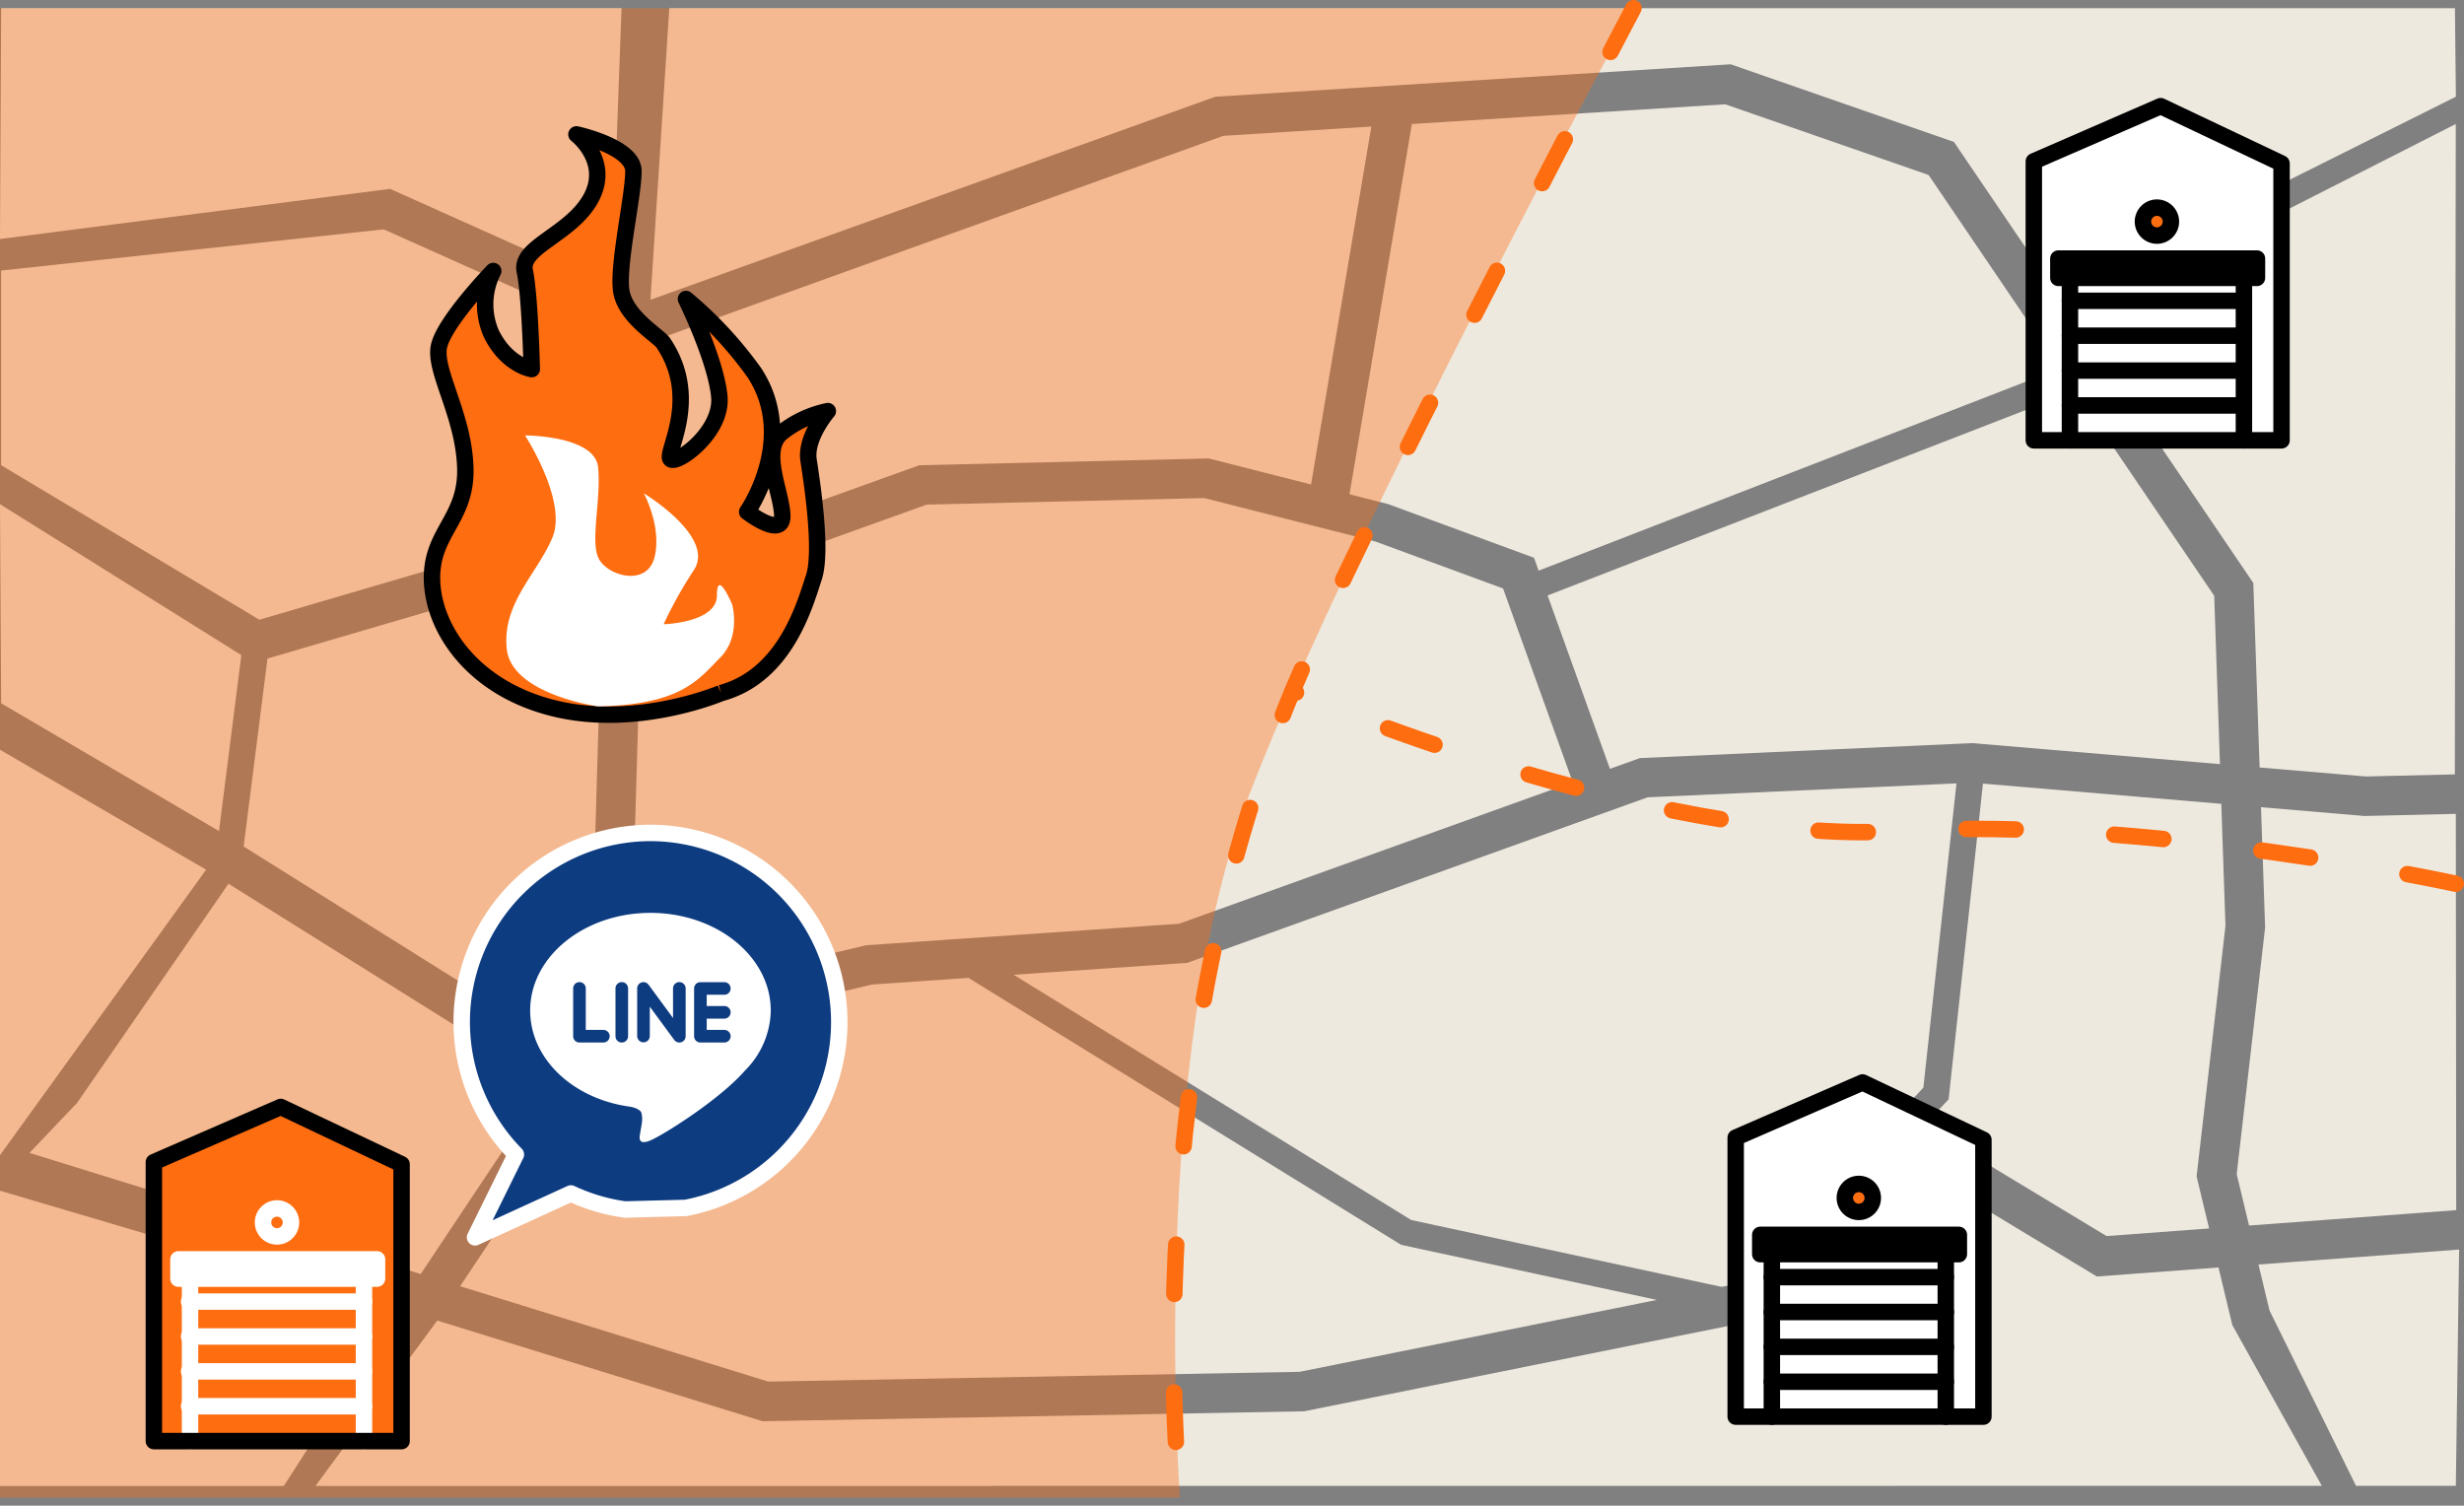 <svg id="解決策_2" xmlns="http://www.w3.org/2000/svg" xmlns:xlink="http://www.w3.org/1999/xlink" width="299.728" height="183.152" viewBox="0 0 299.728 183.152">
  <rect x="0" y="0" width="299.728" height="183.152" fill="#808080" stroke="none"/>
  <defs>
    <clipPath id="clip-path">
      <rect id="長方形_389" data-name="長方形 389" width="299.728" height="183.152" fill="none"/>
    </clipPath>
    <clipPath id="clip-path-3">
      <rect id="長方形_384" data-name="長方形 384" width="198.696" height="181.153" transform="translate(0 0.999)" fill="none"/>
    </clipPath>
  </defs>
  <g id="グループ_200" data-name="グループ 200" clip-path="url(#clip-path)">
    <path id="パス_1295" data-name="パス 1295" d="M274.725,153.818l1.347,5.6,10.518,21.318h12.144l.4-28.739ZM0,180.758H34.523l13.869-21.607L0,144.84Zm213.4-21.973.361,1.793-55.145,11.1H158.4l-65.636,1.207L53.187,160.636,38.376,180.758l244.057-.018-10.886-19.554-1.684-7.008-14.79,1.1-24.438-14.765ZM106.091,119.759l-30.484,7.235L55.97,156.46l37.479,11.6,64.645-1.189,43.446-8.746-31.1-6.7-.235-.145-52.4-32.327ZM9.382,134.152l-5.793,6.09,47.586,14.733,17.809-26.722-6.223,1.132L27.794,107.5Zm266.154-21.325-3.456,29.99,1.5,6.26,25.2-1.874L298.734,99l-11.1.26-12.6-1.069Zm-38.5,20.9-3.02,3.2,22.232,13.431,12.474-.927L267.2,143.1l3.512-30.479-.507-14.842-28.992-2.458ZM200.42,96.987l-56.007,20.138-21.106,1.448,48.35,29.83,37.761,8.136,2.086-.42,22.459-23.811,4.028-37.015ZM0,140.516l25.072-34.725L0,91.2ZM32.539,80.109l-2.9,22.861,34.1,21.347,8.046-1.465,1.6-54.719ZM.139,85.55l26.5,15.543,2.719-21.4L0,61.329ZM112.716,61.384l-24.192,8.7-10.329-1.86L76.626,121.8l28.74-6.82,38.048-2.611,47.894-17.222-8.473-23.563-15.528-5.713-20.823-5.284Zm75.537,11.05,7.585,21.09,3.638-1.307,40.448-1.822.157.013,29.962,2.54-.7-20.478L252.423,47.546ZM.139,32.911v23.68l31.41,18.793L73.53,63.073,74.2,40.23,46.684,27.9ZM148.806,16.526,78.974,41.636,78.337,63.36l9.771,1.758,23.715-8.527,35.208-.825.318.081,12.13,3.086,7.333-43.54ZM267.884,30.764,256.336,44.74,274.1,70.916l.766,22.441,12.908,1.094,10.84-.254.113-79.114ZM171.745,15.083l-7.587,45.041,4.691,1.194L186.6,67.847l.562,1.568,63.406-24.593L234.6,21.287l-24.739-8.6ZM81.415,1l-2.29,35.467,68.7-24.7,62.7-3.947,27.157,9.446,16.775,24.71L265.839,28.2l.3-.15,32.6-16.287L298.626,1ZM.139,1,0,29.073l47.451-6.1,26.9,12.056L75.607,1Z" fill="#eee9df"/>
    <g id="グループ_199" data-name="グループ 199">
      <g id="グループ_198" data-name="グループ 198" clip-path="url(#clip-path)">
        <g id="グループ_197" data-name="グループ 197" opacity="0.38" style="mix-blend-mode: multiply;isolation: isolate">
          <g id="グループ_196" data-name="グループ 196">
            <g id="グループ_195" data-name="グループ 195" clip-path="url(#clip-path-3)">
              <path id="パス_1296" data-name="パス 1296" d="M198.7,1s-34.045,62.818-46.565,95.225-8.609,85.927-8.609,85.927H0V1Z" fill="#fe6d10"/>
            </g>
          </g>
        </g>
        <path id="パス_1297" data-name="パス 1297" d="M87.705,84.311s-10.013,4.261-20.027,1.918S52.765,76.641,52.556,70.676,56.817,63.22,56.6,56.828s-3.835-11.718-3.2-14.7S60,32.967,60,32.967a8.87,8.87,0,0,0-.213,7.67c1.918,3.835,4.9,4.261,4.9,4.261s-.213-8.948-.852-11.931,5.752-4.474,8.1-8.948-1.815-7.67-1.815-7.67,6.932,1.491,6.932,4.473-1.918,11.291-1.492,14.487,4.516,5.51,5.113,6.391c4.474,6.6.426,13,.852,14.061s6.4-3.067,5.974-7.541-4.057-11.846-4.057-11.846a48.049,48.049,0,0,1,8.31,8.948c5.326,8.1-.863,16.939-.863,16.939s4.271,3.3,4.271.531-2.769-8.1,0-10.226A13.428,13.428,0,0,1,100.7,50.01s-2.769,3.2-2.344,5.965,1.7,11.079.639,14.275S95.589,82.175,87.707,84.311" fill="#fe6d10"/>
        <path id="パス_1298" data-name="パス 1298" d="M87.705,84.311s-10.013,4.261-20.027,1.918S52.765,76.641,52.556,70.676,56.817,63.22,56.6,56.828s-3.835-11.718-3.2-14.7S60,32.967,60,32.967a8.87,8.87,0,0,0-.213,7.67c1.918,3.835,4.9,4.261,4.9,4.261s-.213-8.948-.852-11.931,5.752-4.474,8.1-8.948-1.815-7.67-1.815-7.67,6.932,1.491,6.932,4.473-1.918,11.291-1.492,14.487,4.516,5.51,5.113,6.391c4.474,6.6.426,13,.852,14.061s6.4-3.067,5.974-7.541-4.057-11.846-4.057-11.846a48.049,48.049,0,0,1,8.31,8.948c5.326,8.1-.863,16.939-.863,16.939s4.271,3.3,4.271.531-2.769-8.1,0-10.226A13.428,13.428,0,0,1,100.7,50.01s-2.769,3.2-2.344,5.965,1.7,11.079.639,14.275S95.589,82.175,87.707,84.311" fill="none" stroke="#000" stroke-linejoin="round" stroke-width="2"/>
        <path id="パス_1299" data-name="パス 1299" d="M72.757,85.928S62.193,84.469,61.639,78.91s3.7-9.08,5.559-13.528-3.334-12.416-3.334-12.416,8.52,0,8.893,3.892-.928,8.71,0,10.933,5.932,3.706,6.858,0-1.3-7.782-1.3-7.782,8.709,5.26,6.115,9.3a51.33,51.33,0,0,0-3.706,6.625s6.486-.176,6.486-3.512,1.853,1.112,1.853,1.112,1.112,3.892-1.482,6.486-4.636,5.7-14.827,5.907" fill="#fff"/>
        <path id="パス_1300" data-name="パス 1300" d="M34.148,134.65l-15.43,6.711V175.3H48.851V141.621Z" fill="#fe6d10"/>
        <path id="パス_1301" data-name="パス 1301" d="M44.276,175.3V154.139H23.115V175.3" fill="none" stroke="#fff" stroke-linecap="round" stroke-linejoin="round" stroke-width="2"/>
        <path id="パス_1302" data-name="パス 1302" d="M33.695,150.4h0a1.7,1.7,0,1,1,1.7-1.7,1.7,1.7,0,0,1-1.7,1.7" fill="#fe6d10"/>
        <path id="パス_1303" data-name="パス 1303" d="M33.695,150.4h0a1.7,1.7,0,1,1,1.7-1.7A1.7,1.7,0,0,1,33.695,150.4Z" fill="none" stroke="#fff" stroke-linecap="round" stroke-linejoin="round" stroke-width="2"/>
        <line id="線_190" data-name="線 190" x2="21.274" transform="translate(23.002 158.33)" fill="none" stroke="#fff" stroke-linecap="round" stroke-linejoin="round" stroke-width="2"/>
        <line id="線_191" data-name="線 191" x2="21.274" transform="translate(23.002 162.573)" fill="none" stroke="#fff" stroke-linecap="round" stroke-linejoin="round" stroke-width="2"/>
        <line id="線_192" data-name="線 192" x2="21.274" transform="translate(23.002 166.815)" fill="none" stroke="#fff" stroke-linecap="round" stroke-linejoin="round" stroke-width="2"/>
        <line id="線_193" data-name="線 193" x2="21.274" transform="translate(23.002 171.057)" fill="none" stroke="#fff" stroke-linecap="round" stroke-linejoin="round" stroke-width="2"/>
        <rect id="長方形_385" data-name="長方形 385" width="24.16" height="2.349" transform="translate(21.705 153.188)" fill="none" stroke="#fff" stroke-linecap="round" stroke-linejoin="round" stroke-width="2"/>
        <path id="パス_1304" data-name="パス 1304" d="M34.148,134.65l-15.43,6.711V175.3H48.851V141.621Z" fill="none" stroke="#000" stroke-linejoin="round" stroke-width="2"/>
        <path id="パス_1305" data-name="パス 1305" d="M226.565,131.673l-15.43,6.711v33.939h30.133V138.644Z" fill="#fff"/>
        <path id="パス_1306" data-name="パス 1306" d="M236.693,172.323V151.162H215.532v21.161" fill="none" stroke="#000" stroke-linecap="round" stroke-linejoin="round" stroke-width="2"/>
        <path id="パス_1307" data-name="パス 1307" d="M226.112,147.418h0a1.7,1.7,0,1,1,1.7-1.7,1.7,1.7,0,0,1-1.7,1.7" fill="#fe6d10"/>
        <path id="パス_1308" data-name="パス 1308" d="M226.112,147.418h0a1.7,1.7,0,1,1,1.7-1.7A1.7,1.7,0,0,1,226.112,147.418Z" fill="none" stroke="#000" stroke-linecap="round" stroke-linejoin="round" stroke-width="2"/>
        <line id="線_194" data-name="線 194" x2="21.161" transform="translate(215.531 155.353)" fill="none" stroke="#000" stroke-linecap="round" stroke-linejoin="round" stroke-width="2"/>
        <line id="線_195" data-name="線 195" x2="21.161" transform="translate(215.531 159.596)" fill="none" stroke="#000" stroke-linecap="round" stroke-linejoin="round" stroke-width="2"/>
        <line id="線_196" data-name="線 196" x2="21.161" transform="translate(215.531 163.838)" fill="none" stroke="#000" stroke-linecap="round" stroke-linejoin="round" stroke-width="2"/>
        <line id="線_197" data-name="線 197" x2="21.161" transform="translate(215.531 168.08)" fill="none" stroke="#000" stroke-linecap="round" stroke-linejoin="round" stroke-width="2"/>
        <rect id="長方形_386" data-name="長方形 386" width="24.16" height="2.349" transform="translate(214.122 150.211)" fill="none" stroke="#000" stroke-linecap="round" stroke-linejoin="round" stroke-width="2"/>
        <path id="パス_1309" data-name="パス 1309" d="M226.565,131.673l-15.43,6.711v33.939h30.133V138.644Z" fill="none" stroke="#000" stroke-linejoin="round" stroke-width="2"/>
        <path id="パス_1310" data-name="パス 1310" d="M262.828,12.913,247.4,19.624V53.563h30.133V19.884Z" fill="#fff"/>
        <path id="パス_1311" data-name="パス 1311" d="M272.956,53.562V32.4H251.795V53.562" fill="none" stroke="#000" stroke-linecap="round" stroke-linejoin="round" stroke-width="2"/>
        <path id="パス_1312" data-name="パス 1312" d="M262.375,28.658h0a1.7,1.7,0,1,1,1.7-1.7,1.7,1.7,0,0,1-1.7,1.7" fill="#fe6d10"/>
        <path id="パス_1313" data-name="パス 1313" d="M262.375,28.658h0a1.7,1.7,0,1,1,1.7-1.7A1.7,1.7,0,0,1,262.375,28.658Z" fill="none" stroke="#000" stroke-linecap="round" stroke-linejoin="round" stroke-width="2"/>
        <line id="線_198" data-name="線 198" x2="21.161" transform="translate(251.794 36.593)" fill="none" stroke="#000" stroke-linecap="round" stroke-linejoin="round" stroke-width="2"/>
        <line id="線_199" data-name="線 199" x2="21.161" transform="translate(251.794 40.835)" fill="none" stroke="#000" stroke-linecap="round" stroke-linejoin="round" stroke-width="2"/>
        <line id="線_200" data-name="線 200" x2="21.161" transform="translate(251.794 45.078)" fill="none" stroke="#000" stroke-linecap="round" stroke-linejoin="round" stroke-width="2"/>
        <line id="線_201" data-name="線 201" x2="21.161" transform="translate(251.794 49.32)" fill="none" stroke="#000" stroke-linecap="round" stroke-linejoin="round" stroke-width="2"/>
        <rect id="長方形_387" data-name="長方形 387" width="24.16" height="2.349" transform="translate(250.385 31.451)" fill="none" stroke="#000" stroke-linecap="round" stroke-linejoin="round" stroke-width="2"/>
        <path id="パス_1314" data-name="パス 1314" d="M262.828,12.913,247.4,19.624V53.563h30.133V19.884Z" fill="none" stroke="#000" stroke-linejoin="round" stroke-width="2"/>
        <path id="パス_1315" data-name="パス 1315" d="M198.7,1s-29.059,54.9-40.251,80.211c-20.792,47.029-14.923,100.941-14.923,100.941" fill="none" stroke="#fe6d10" stroke-linecap="round" stroke-linejoin="round" stroke-width="2" stroke-dasharray="6 12"/>
        <path id="パス_1316" data-name="パス 1316" d="M298.728,107.5s-37.605-8.238-67.735-6.4-73.769-17.031-73.769-17.031" fill="none" stroke="#fe6d10" stroke-linecap="round" stroke-linejoin="round" stroke-width="2" stroke-dasharray="6 12"/>
        <path id="パス_1317" data-name="パス 1317" d="M79.124,101.319a23,23,0,0,0-16.371,39.115l-4.966,10.078,11.66-5.336a22.755,22.755,0,0,0,6.574,1.951l7.392-.192a23.014,23.014,0,0,0-4.289-45.616" fill="#0e3c81"/>
        <path id="パス_1318" data-name="パス 1318" d="M79.124,101.319a23,23,0,0,0-16.371,39.115l-4.966,10.078,11.66-5.336a22.755,22.755,0,0,0,6.574,1.951l7.392-.192a23.014,23.014,0,0,0-4.289-45.616Z" fill="none" stroke="#fff" stroke-linejoin="round" stroke-width="2"/>
        <path id="パス_1319" data-name="パス 1319" d="M93.756,122.919c0-6.547-6.564-11.875-14.632-11.875s-14.633,5.328-14.633,11.875c0,5.87,5.206,10.786,12.238,11.716.476.1,1.124.315,1.288.721a3,3,0,0,1,.048,1.323s-.171,1.033-.209,1.253c-.063.37-.294,1.447,1.268.789s8.426-4.962,11.5-8.5h0a10.563,10.563,0,0,0,3.137-7.306m-20.361,3.9H70.488a.768.768,0,0,1-.767-.767v-5.815a.767.767,0,1,1,1.534,0v5.048h2.14a.767.767,0,1,1,0,1.534m3.008-.767a.767.767,0,1,1-1.534,0v-5.815a.767.767,0,1,1,1.534,0Zm7,0a.766.766,0,0,1-.524.728.779.779,0,0,1-.244.039.77.77,0,0,1-.613-.307l-2.979-4.057v3.6a.768.768,0,0,1-1.535,0v-5.815a.767.767,0,0,1,.524-.728.783.783,0,0,1,.244-.039.769.769,0,0,1,.613.307l2.98,4.058v-3.6a.767.767,0,1,1,1.534,0Zm4.705-3.675a.767.767,0,0,1,0,1.535h-2.14v1.373h2.14a.767.767,0,0,1,0,1.534H85.2a.769.769,0,0,1-.768-.767v-2.9h0v-2.909a.768.768,0,0,1,.768-.767h2.907a.767.767,0,0,1,0,1.534h-2.14v1.373Z" fill="#fff"/>
      </g>
    </g>
  </g>
</svg>
